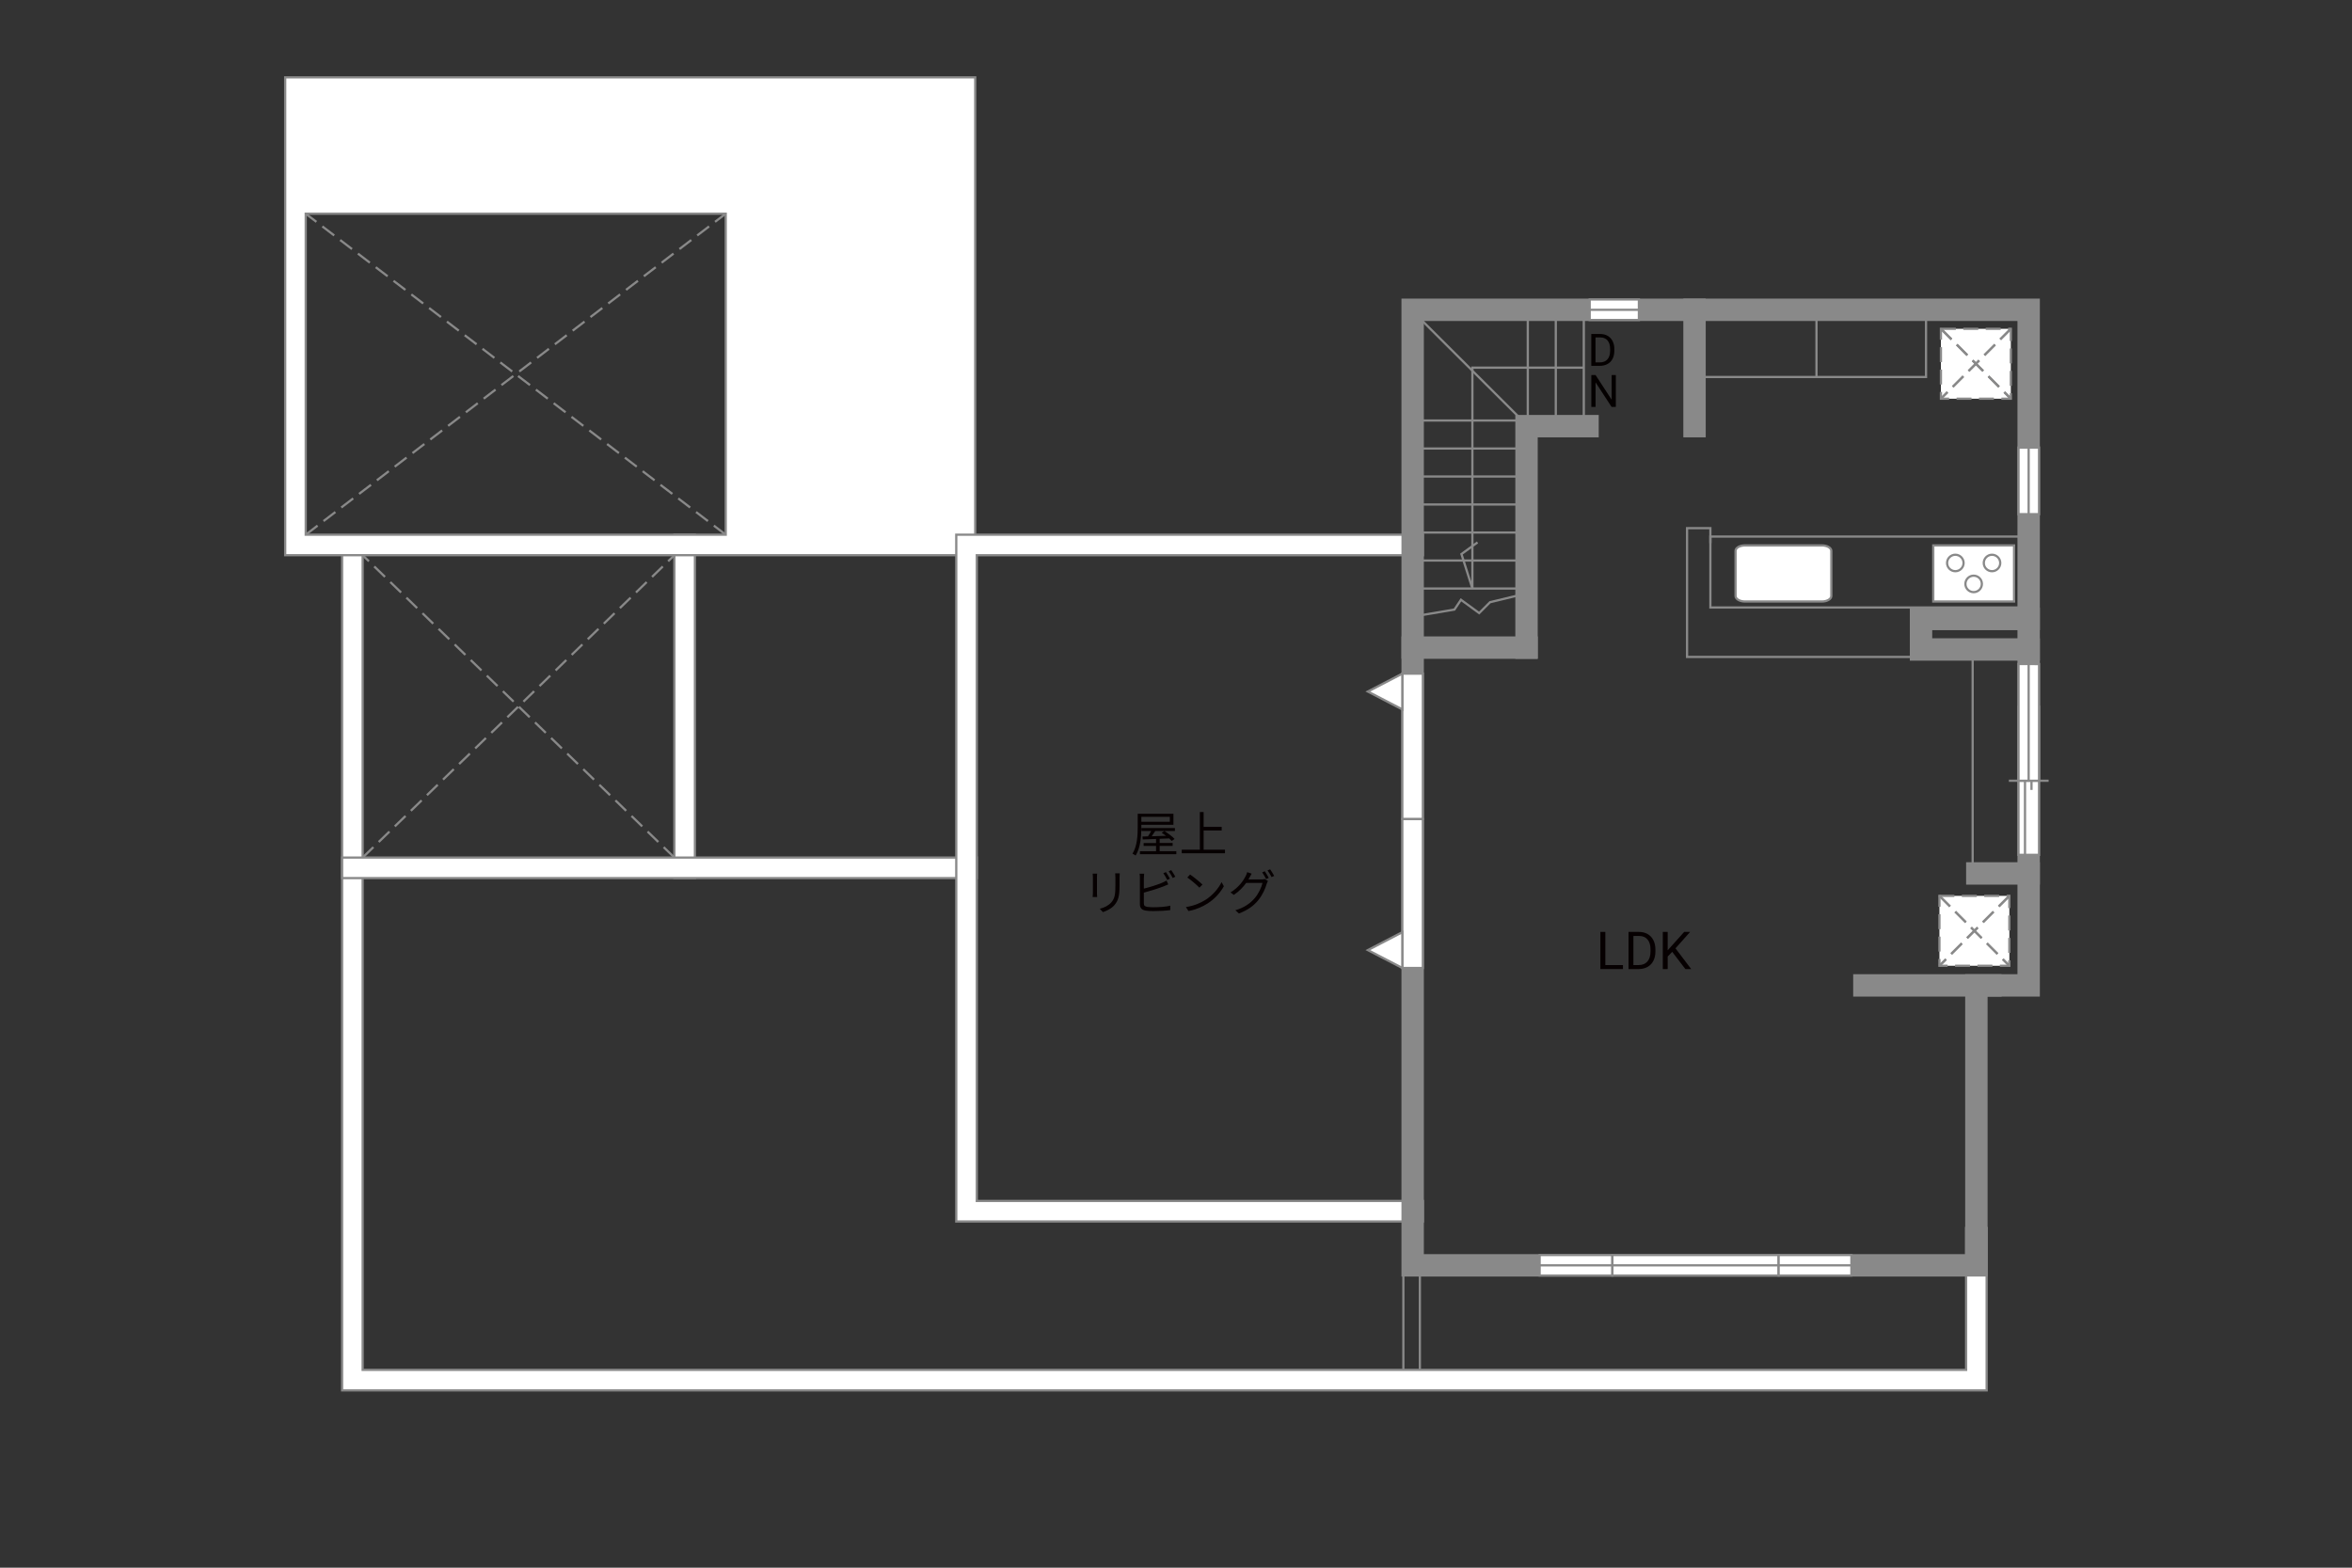 <?xml version="1.0" encoding="UTF-8"?><svg xmlns="http://www.w3.org/2000/svg" viewBox="0 0 630 420"><rect x="0" y="0" width="630" height="420" fill="#333333" stroke="none"/><defs><style>.cls-1{fill:#040000;}.cls-2{fill:#060001;}.cls-3,.cls-4,.cls-5,.cls-6,.cls-7{stroke-width:.6px;}.cls-3,.cls-4,.cls-6,.cls-8{fill:none;}.cls-3,.cls-4,.cls-7{stroke-dasharray:0 0 4 2;}.cls-3,.cls-5,.cls-6,.cls-8,.cls-7{stroke:#898989;}.cls-4{stroke:#898988;}.cls-5,.cls-7{fill:#fff;}.cls-8{stroke-linecap:square;stroke-width:6px;}</style></defs><g id="kan"><line class="cls-6" x1="424.23" y1="114.17" x2="424.23" y2="83.33"/><line class="cls-6" x1="416.73" y1="114.17" x2="416.73" y2="83.33"/><line class="cls-6" x1="409.23" y1="114.17" x2="409.23" y2="83.33"/><line class="cls-6" x1="408.89" y1="112.66" x2="378.06" y2="112.66"/><line class="cls-6" x1="408.89" y1="120.16" x2="378.06" y2="120.16"/><line class="cls-6" x1="408.89" y1="127.66" x2="378.06" y2="127.66"/><line class="cls-6" x1="408.89" y1="135.16" x2="378.06" y2="135.16"/><line class="cls-6" x1="408.89" y1="142.67" x2="378.06" y2="142.67"/><line class="cls-6" x1="408.89" y1="150.17" x2="378.06" y2="150.17"/><line class="cls-6" x1="408.89" y1="157.67" x2="378.06" y2="157.67"/><line class="cls-6" x1="407.77" y1="112.66" x2="378.39" y2="83.38"/><polyline class="cls-6" points="424.23 98.5 394.39 98.5 394.39 157.67 391.46 148.44 395.77 145.31"/><polyline class="cls-6" points="378.89 165.12 389.58 163.31 391.33 160.69 396.21 164.25 399.11 161.34 406.96 159.44"/><polyline class="cls-6" points="453.89 101 515.9 101 515.9 83"/><line class="cls-6" x1="486.56" y1="101" x2="486.56" y2="83"/><rect class="cls-6" x="458.14" y="143.75" width="83.5" height="19"/><polyline class="cls-6" points="458.14 145.5 458.14 141.5 451.89 141.5 451.89 176 514.64 176"/><line class="cls-6" x1="528.39" y1="233.5" x2="528.39" y2="174"/><line class="cls-3" x1="97.14" y1="229.75" x2="180.64" y2="148.75"/><line class="cls-3" x1="180.64" y1="229.75" x2="97.14" y2="148.75"/><line class="cls-3" x1="81.89" y1="143.25" x2="194.39" y2="57.25"/><line class="cls-3" x1="194.39" y1="143.25" x2="81.89" y2="57.25"/><rect class="cls-6" x="375.9" y="341.58" width="4.42" height="27.75"/></g><g id="_外壁"><polygon class="cls-5" points="91.64 372.5 91.64 144.75 97.14 144.75 97.14 367 526.64 367 526.64 331.75 526.64 329 532.14 329 532.14 372.5 91.64 372.5 91.64 372.5"/><polygon class="cls-5" points="180.64 235.25 180.64 143.25 186.14 143.25 186.14 235.25 180.64 235.25 180.64 235.25"/><path class="cls-5" d="m76.39,148.75V20.73h184.83v128.01H76.39Zm5.5-5.5h112.5V57.25h-112.5v86h0Z"/><polygon class="cls-5" points="91.64 235.25 91.64 229.75 261.64 229.75 261.64 235.25 91.64 235.25 91.64 235.25"/><polygon class="cls-5" points="256.14 327.25 256.14 143.25 378.39 143.25 381.14 143.25 381.14 148.75 261.64 148.75 261.64 321.75 381.14 321.75 381.14 327.25 256.14 327.25 256.14 327.25"/><polygon class="cls-8" points="543.39 83 378.39 83 378.39 339 529.39 339 529.39 264 543.39 264 543.39 83"/><line class="cls-8" x1="533.14" y1="264" x2="499.39" y2="264"/><line class="cls-8" x1="378.39" y1="173.5" x2="408.89" y2="173.5"/><polyline class="cls-8" points="425.23 114.17 408.89 114.17 408.89 173.5"/><line class="cls-8" x1="453.89" y1="114.17" x2="453.89" y2="83"/><polyline class="cls-8" points="543.39 165.83 514.56 165.83 514.56 174 543.39 174"/><line class="cls-8" x1="543.39" y1="234" x2="529.64" y2="234"/></g><g id="_建距"><path class="cls-5" d="m464.88,147.59c0-.82,1.13-1.47,2.52-1.47h20.61c1.39,0,2.52.65,2.52,1.47v12.08c0,.81-1.13,1.48-2.52,1.48h-20.61c-1.39,0-2.52-.67-2.52-1.48v-12.08Z"/><rect class="cls-5" x="517.84" y="146.12" width="21.64" height="15.03"/><path class="cls-5" d="m525.96,150.83c0,1.22-.99,2.2-2.21,2.2s-2.21-.99-2.21-2.2.99-2.21,2.21-2.21,2.21.99,2.21,2.21Z"/><path class="cls-5" d="m535.78,150.83c0,1.22-1,2.2-2.21,2.2s-2.2-.99-2.2-2.2.99-2.21,2.2-2.21,2.21.99,2.21,2.21Z"/><path class="cls-5" d="m530.86,156.44c0,1.22-.99,2.2-2.2,2.2s-2.21-.98-2.21-2.2.99-2.21,2.21-2.21,2.2.99,2.2,2.21Z"/><rect class="cls-7" x="519.89" y="88.09" width="18.73" height="18.73"/><line class="cls-4" x1="538.62" y1="88.09" x2="519.89" y2="106.81"/><line class="cls-3" x1="538.62" y1="88.09" x2="519.89" y2="106.81"/><line class="cls-4" x1="519.89" y1="88.09" x2="538.62" y2="106.81"/><line class="cls-3" x1="519.89" y1="88.09" x2="538.62" y2="106.81"/><rect class="cls-7" x="519.49" y="240.01" width="18.73" height="18.73"/><line class="cls-4" x1="538.22" y1="240.01" x2="519.49" y2="258.74"/><line class="cls-3" x1="538.22" y1="240.01" x2="519.49" y2="258.74"/><line class="cls-4" x1="519.49" y1="240.01" x2="538.22" y2="258.74"/><line class="cls-3" x1="519.49" y1="240.01" x2="538.22" y2="258.74"/><polygon class="cls-5" points="378.39 259.33 381.12 259.33 381.12 219.4 375.62 219.4 375.62 259.33 378.39 259.33"/><polygon class="cls-5" points="375.62 259.33 366.39 254.54 375.62 249.75 375.62 259.33"/><polygon class="cls-5" points="378.39 180.48 381.12 180.48 381.12 219.4 375.62 219.4 375.62 180.48 378.39 180.48"/><polygon class="cls-5" points="375.62 180.48 366.39 185.27 375.62 190.06 375.62 180.48"/><polygon class="cls-5" points="425.81 83 425.81 85.73 438.99 85.73 438.99 80.23 425.81 80.23 425.81 83"/><line class="cls-6" x1="438.99" y1="83" x2="425.81" y2="83"/><polygon class="cls-5" points="543.39 119.91 540.67 119.91 540.67 137.75 546.17 137.75 546.17 119.91 543.39 119.91"/><line class="cls-6" x1="543.39" y1="137.75" x2="543.39" y2="119.91"/><polygon class="cls-5" points="412.4 339 412.4 341.73 431.89 341.73 431.89 336.23 412.4 336.23 412.4 339"/><line class="cls-6" x1="431.89" y1="339" x2="412.4" y2="339"/><polygon class="cls-5" points="431.89 339 431.89 341.73 476.42 341.73 476.42 336.23 431.89 336.23 431.89 339"/><line class="cls-6" x1="476.42" y1="339" x2="431.89" y2="339"/><polygon class="cls-5" points="476.42 339 476.42 341.73 495.91 341.73 495.91 336.23 476.42 336.23 476.42 339"/><line class="cls-6" x1="495.91" y1="339" x2="476.42" y2="339"/><polygon class="cls-5" points="543.39 189.33 540.66 189.33 540.66 229.02 546.17 229.02 546.17 189.33 543.39 189.33"/><line class="cls-6" x1="548.74" y1="209.17" x2="538.09" y2="209.17"/><line class="cls-6" x1="544.15" y1="211.63" x2="544.15" y2="189.33"/><line class="cls-6" x1="542.41" y1="229.02" x2="542.41" y2="206.71"/><polygon class="cls-5" points="543.39 177.9 540.67 177.9 540.67 209.17 546.17 209.17 546.17 177.91 543.39 177.9"/><line class="cls-6" x1="543.39" y1="209.17" x2="543.39" y2="177.9"/></g><g id="_文字"><path class="cls-2" d="m430,258.55h4.72v1.07h-6.04v-9.95h1.32v8.88Z"/><path class="cls-2" d="m436.21,259.62v-9.95h2.81c.87,0,1.63.19,2.3.57.67.38,1.18.93,1.54,1.63s.55,1.52.55,2.43v.64c0,.94-.18,1.76-.54,2.47s-.88,1.25-1.55,1.63-1.46.57-2.35.58h-2.75Zm1.31-8.88v7.81h1.38c1.01,0,1.8-.31,2.36-.94.56-.63.84-1.53.84-2.69v-.58c0-1.13-.26-2.01-.8-2.64-.53-.63-1.28-.95-2.26-.95h-1.53Z"/><path class="cls-2" d="m447.92,255l-1.22,1.26v3.36h-1.31v-9.95h1.31v4.92l4.42-4.92h1.59l-3.92,4.4,4.22,5.56h-1.57l-3.53-4.63Z"/><path class="cls-2" d="m305.72,221.61c0,2.22-.19,5.45-1.53,7.6-.18-.16-.6-.39-.85-.49,1.29-2.08,1.4-5.02,1.4-7.11v-3.6h9.57v2.96h-8.59v.64Zm9.37,6.45v.79h-9.75v-.79h4.32v-1.42h-3.33v-.78h3.33v-1.1c-1.35.06-2.59.1-3.58.14l-.06-.79,1.47-.04c.29-.43.61-.95.87-1.44h-2.61v-.79h8.96v.79h-5.27c-.3.48-.64.99-.95,1.42,1.18-.04,2.51-.08,3.84-.13-.39-.29-.79-.57-1.17-.81l.73-.47c.96.6,2.17,1.48,2.74,2.13l-.78.53c-.17-.21-.4-.44-.66-.68l-2.57.1v1.13h3.48v.78h-3.48v1.42h4.49Zm-9.37-9.23v1.34h7.63v-1.34h-7.63Z"/><path class="cls-2" d="m328.12,227.64v.96h-11.58v-.96h4.85v-10.09h1.01v3.98h4.84v.96h-4.84v5.15h5.72Z"/><path class="cls-2" d="m293.83,235v4.34c0,.33.03.75.05.99h-1.2c.03-.2.06-.61.06-1v-4.33c0-.23-.03-.69-.05-.94h1.18c-.03.25-.05.62-.05.94Zm6.05.09v2.11c0,3.12-.43,4.15-1.36,5.27-.85,1.01-2.15,1.57-3.09,1.9l-.85-.9c1.2-.3,2.3-.82,3.11-1.73.92-1.08,1.08-2.13,1.08-4.59v-2.05c0-.44-.03-.81-.06-1.13h1.22c-.03.33-.04.69-.04,1.13Z"/><path class="cls-2" d="m306.39,235.13v2.94c1.53-.38,3.59-1,4.94-1.59.39-.17.78-.36,1.14-.58l.46,1.04c-.36.16-.83.36-1.22.51-1.46.58-3.71,1.27-5.32,1.69v2.86c0,.66.27.83.91.96.4.06,1.08.1,1.72.1,1.38,0,3.37-.13,4.45-.42v1.18c-1.13.17-3.08.27-4.5.27-.77,0-1.55-.04-2.08-.13-1-.18-1.56-.64-1.56-1.69v-7.15c0-.31-.03-.75-.08-1.05h1.21c-.04.3-.06.69-.06,1.05Zm6.97.29l-.7.33c-.26-.53-.7-1.31-1.05-1.81l.69-.3c.33.47.79,1.26,1.07,1.78Zm1.46-.53l-.7.32c-.29-.57-.71-1.3-1.08-1.79l.69-.3c.34.48.84,1.29,1.09,1.77Z"/><path class="cls-2" d="m322.86,241.11c2-1.26,3.59-3.19,4.34-4.78l.62,1.1c-.88,1.62-2.4,3.39-4.37,4.63-1.3.82-2.94,1.61-5.11,2.02l-.69-1.07c2.28-.34,3.96-1.13,5.2-1.9Zm-.77-4.12l-.82.82c-.65-.68-2.28-2.07-3.24-2.72l.74-.79c.92.61,2.59,1.96,3.32,2.69Z"/><path class="cls-2" d="m334.7,235.06c-.09.18-.19.36-.3.55h3.52c.35,0,.64-.04.84-.12l.86.52c-.1.18-.23.48-.3.69-.35,1.31-1.14,3.07-2.3,4.49-1.18,1.44-2.74,2.63-5.17,3.54l-.95-.86c2.39-.7,4.02-1.87,5.2-3.26,1-1.18,1.81-2.87,2.07-4.06h-4.38c-.79,1.1-1.87,2.26-3.3,3.2l-.9-.66c2.24-1.34,3.51-3.24,4.08-4.39.13-.23.32-.7.4-1.04l1.2.4c-.21.34-.44.78-.57,1.01Zm5.14.14l-.7.31c-.26-.52-.7-1.31-1.05-1.79l.69-.3c.33.47.79,1.25,1.07,1.78Zm1.46-.53l-.7.31c-.29-.56-.71-1.3-1.08-1.78l.69-.3c.34.48.85,1.29,1.09,1.77Z"/><path class="cls-1" d="m426.24,98.01v-8.53h2.41c.74,0,1.4.16,1.97.49s1.01.79,1.32,1.4.47,1.3.47,2.09v.54c0,.8-.16,1.51-.47,2.12s-.75,1.07-1.33,1.39-1.25.49-2.01.5h-2.36Zm1.12-7.61v6.69h1.18c.87,0,1.54-.27,2.02-.81.48-.54.72-1.31.72-2.3v-.5c0-.97-.23-1.72-.68-2.26-.46-.54-1.1-.81-1.94-.82h-1.31Z"/><path class="cls-1" d="m432.8,109.01h-1.13l-4.29-6.57v6.57h-1.13v-8.53h1.13l4.31,6.6v-6.6h1.12v8.53Z"/></g></svg>